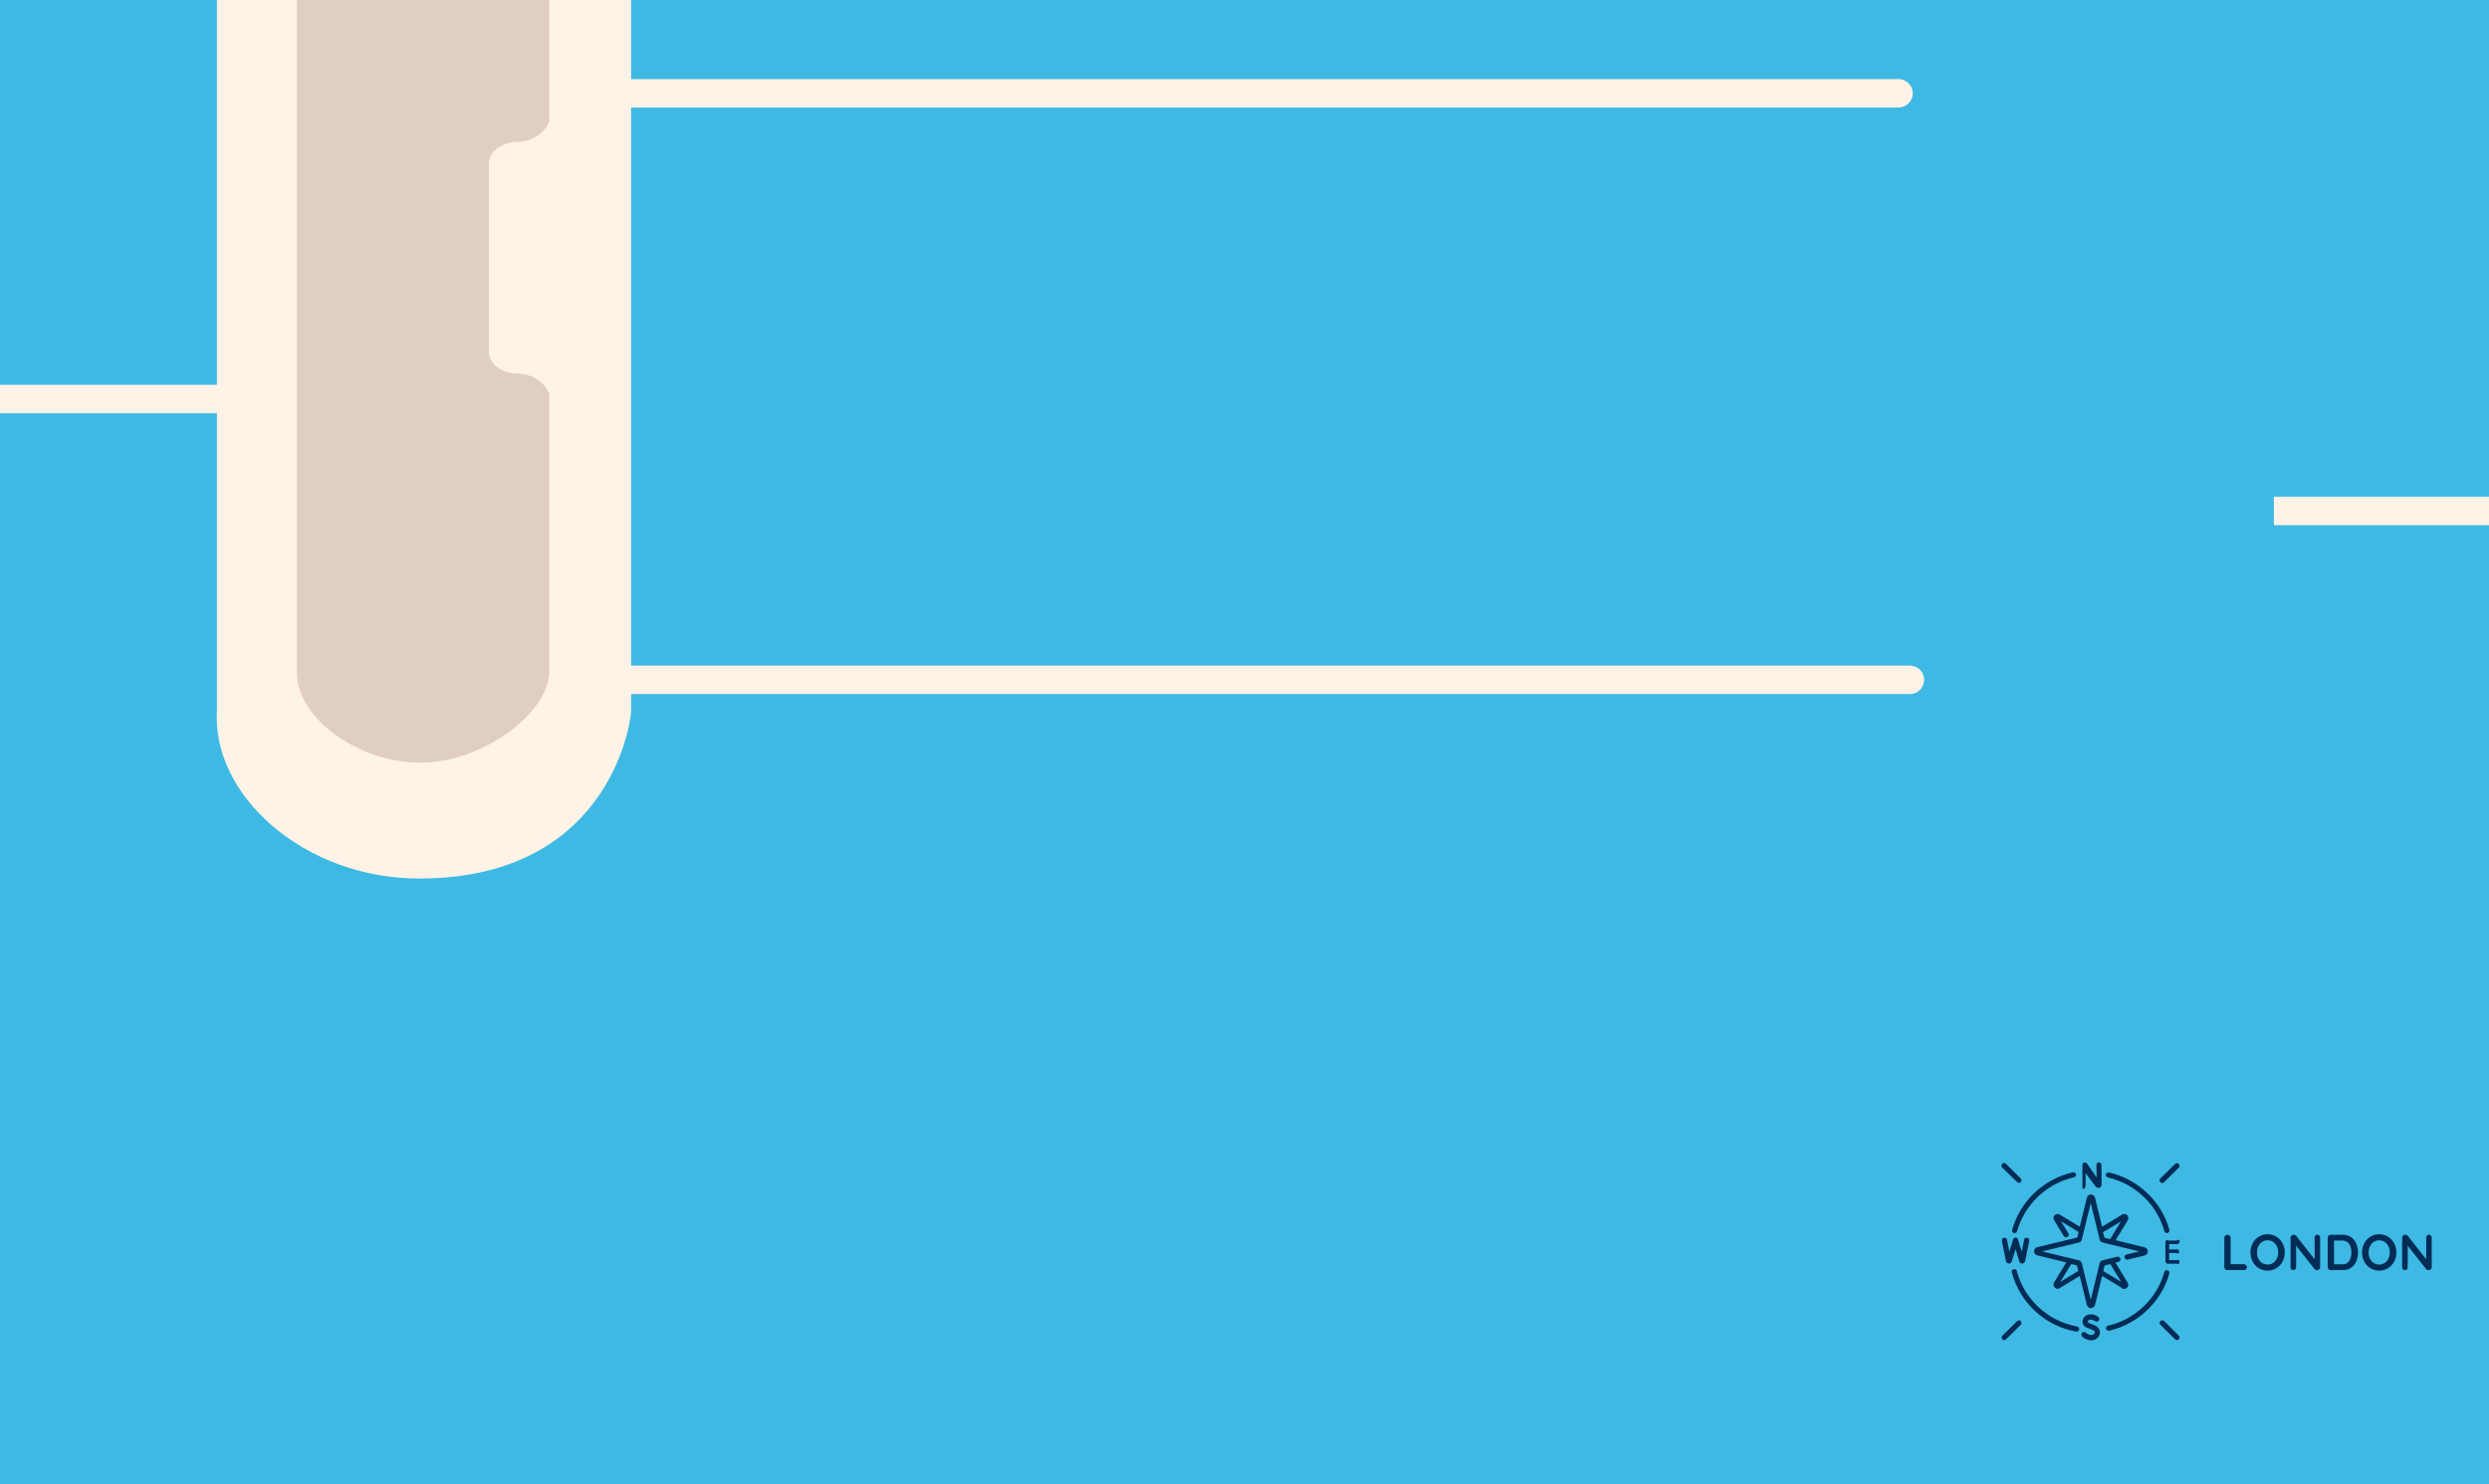 <?xml version="1.0" encoding="UTF-8" standalone="no"?>
<!-- Generator: Adobe Illustrator 25.4.1, SVG Export Plug-In . SVG Version: 6.00 Build 0)  -->

<svg
   version="1.1"
   x="0px"
   y="0px"
   viewBox="0 0 1400 835.2"
   style="enable-background:new 0 0 1400 835.2;"
   xml:space="preserve"
   id="svg598"
   sodipodi:docname="en-londra_arka.svg"
   inkscape:version="1.1.2 (b8e25be833, 2022-02-05)"
   xmlns:inkscape="http://www.inkscape.org/namespaces/inkscape"
   xmlns:sodipodi="http://sodipodi.sourceforge.net/DTD/sodipodi-0.dtd"
   xmlns="http://www.w3.org/2000/svg"
   xmlns:svg="http://www.w3.org/2000/svg"><rect x="0" y="0" width="1400" height="835.2" fill="#808080" stroke="none"/><defs
   id="defs602">
	
	
	
	
	
	
	
	
	
	
	
	
	
	
	
	
	
	
	
	
	
	
	
	
	
	
	
	
	
	
	
	
	
	
	
	
	
	
	
	
	
	
	
	

		
		
	
		
		
	
		
		
	
		
		
	
		
		
	
		
		
	
		
		
	
		
		
	
		
		
	
		
		
	
		
		
	
		
		
	
		
		
	
		
		
	
		
		
	
		
		
	
		
		
	
		
		
	
		
		
	
		
		
	
		
		
	
		
		
	
		
		
	
		
		
	
		
		
	
		
		
	
		
		
	
		
		
	
		
		
	
		
		
	
		
		
	
		
		
	
		
		
	
		
		
	
		
		
	
		
		
	
		
		
	
		
		
	
		
		
	
		
		
	
		
		
	
		
		
	
		
		
	
		
		
	
			
		
			
			
		
			
				
		
			
				
		
			
		
			
				
		
			
		
			
				
		
			
			
		
			
			
		
			
			
		
			
			
		
			
			
		
			
				
		
			
				
		
			
		
			
				
		
			
			
		
			
				
		
			
				
		
			
			
		
			
			
		
			
				
		
			
				
		
			
				
		
			
				
		
			
				
		
			
			
		
			
				
		
			
		
			
			
		
			
				
		
			
				
		
			
			
		
			
				
		
			
			
		
			
		
			
				
		
			
				
		
			
				
		
			
			
		
			
			
		
			
				
		
			
				
		
			
			
		
			
				
		
			
				
		
			
			
		
			
		
			
		
			
			
		
			
			
		
			
				
		
			
				
		
			
			
		
			
				
		
			
			
		
			
				
		
			
				
		
			
				
		
			
				
		
			
			
		
			
			
		
			
				
		
			
		
			
				
		
			
				
		
			
			
		
			
				
		
			
			
		
			
			
		
			
			
		
			
			
		
			
			
		
			
				
		
			
				
		
			
			
		
			
				
		
			
			
		
			
				
		
			
				
		
			
			
		
			
			
		
			
			
		
			
				
		
			
				
		
			
			
		
			
				
		
	

		
		
	</defs><sodipodi:namedview
   id="namedview600"
   pagecolor="#ffffff"
   bordercolor="#666666"
   borderopacity="1.0"
   inkscape:pageshadow="2"
   inkscape:pageopacity="0.0"
   inkscape:pagecheckerboard="0"
   showgrid="false"
   inkscape:zoom="6.1371427"
   inkscape:cx="1225.163"
   inkscape:cy="695.68205"
   inkscape:window-width="3840"
   inkscape:window-height="2054"
   inkscape:window-x="-11"
   inkscape:window-y="-11"
   inkscape:window-maximized="1"
   inkscape:current-layer="svg598" />
<style
   type="text/css"
   id="style2">.mavi {  }
.mavi {  }
	.st0 { fill:#3DB9E4; }
	.st1 { fill:#F2E4D7; }
	.st2 { fill:#FFF2E6; }
	.st3 { fill:#A5EDEF; }
	<!-- .st4 { opacity:0.77; } -->
	.st5 { fill:#E0CFC1; }
	.st6 { fill:#002C56; }
	.st7 { fill:#FFFFFF; }
	.st8 { enable-background:new    ; }
</style>
<g
   id="Layer_2">
	<path
   class="st0"
   d="M2596-644.5h-430.1l-93,234H-1781v716.8l516.3,501.2l1578.1,249.8c447.8,357.8,903.8,504.2,1408.3,504.2   c322.7,0,605.5-112.8,767.5-194.2c45.9-23.1,82.1-43.6,106.7-58.3V-644.5z"
   id="path4" />
	<path
   class="st1"
   d="M2904,1189.8c-17,3.6-32.9,9.5-46.7,17.8l-8.3,2.8c-43.2,25.8-86.1,41.4-86.1,83.3l-5.6,47.2l-94.4,34.7   l-735.1,125.6c0,0-910.7-130.6-990.6-227.6c-79.9-97-391.2-265.1-391.2-265.1l-988-205.7l-690.9-109c0,0-151-103-340.1-236.5V726   c65.8,34.5,137.5,68.6,215.6,101.9c146.1,62.2,304,106.6,467.7,133.1l1174.5,190.1c111.9,18.1,214.9,59.6,297.5,120.1   c193.9,142,628,405.3,1219.6,439.3c466.1,26.8,800.8-98.3,1002.1-210.6V1189.8z"
   id="path6" />
	<path
   class="st2"
   d="M2905-365.6v-285h-4378V643.2c41.2,23.8,81.3,45.6,119.6,65.5c181.9,94.3,386.7,159.7,602,193.6L445.1,1091   c111,17.5,213.5,58,296.3,117.1c424.2,303,858.5,429,1334.7,429c374.4,0,671.4-127.1,828.9-216.4v-148.5   c-44.5,37.5-30.8,80-30.5,80.8c0,0,0,0,0,0l-141,67.3v0c-19.7-50.7-88-80.7-155.4-68.3c-104.8,19.3-297.1,41.7-639.7,49.3   c-521.1,11.5-959.1-264.1-1192.2-424.8c0,0,0,0,0,0L-1049.2,660c0,0,0,0,0,0L-1258,36.7c0,0,0,0,0,0V-19v-346.2l-0.2-6.5   c0.8-8.9,7.9-12.8,14.7-12.9l0.1,0.1h1353h0.2c6.3-0.1,11.5,5.1,12.1,11.4v308.6H-963v16H122v265h-982v16h982v167   c-3.1,48.1,49.2,94.8,113.8,94.8h0c111.2,0,119.9-94.8,119.2-94.8v-9h719.3c4.4,0,8-3.6,8-8l0,0c0-4.4-3.6-8-8-8H355v-314h712.9   c4.4,0,8-3.6,8-8v0c0-4.4-3.6-8-8-8H355l0-383.1c0,0,0,0,0,0c0,0,0-0.1,0-0.1c1.4-6.3,6.9-10.8,13.4-10.8h870.1   c6.3,0,11.5,6.5,11.5,11.4v159.9c0,4.8,3,8.7,9.4,8.7h1197.4c6.2,0,11.2,7.1,11.2,11.9v437.1H1279v16h1189v360h-974v16h974v376   c0,10.5,8.5,19,19,19l0,0c10.5,0,19-8.5,19-19v-93c0,0,0,0,0,0l28,0c0,0,0,0,0,0c0.2,1.5,4,43.9,40.8,36.1   c42.7-9,32.1-52,31.8-53.2c0,0,0,0,0,0h29.4c23.7,0,42.8-19.2,42.8-42.8V596.8c0-3.5,2.9-6.4,6.4-6.4H2904v-66h-220   c-2.8,0-5-2.2-5-5v-307c0,0,0,0,0,0h128.9c0,0,0,0,0,0l0-32.7c0,0,0,0,0,0c30.5,0,28-31.3,28-31.3s0-370.2,0-444.7   C2836-335.3,2871.3-354.2,2905-365.6z"
   id="path8" />
	<path
   class="st3"
   d="M695.9,77.3"
   id="path10" />
	<g
   class="st4"
   id="g60">
		<path
   class="st5"
   d="M-940.5-486.5h-321c-2.5,0-4.5-2-4.5-4.5v-137c0-2.5,2-4.5,4.5-4.5h321c2.5,0,4.5,2,4.5,4.5v137    C-936-488.6-938-486.5-940.5-486.5z"
   id="path12" />
		<path
   class="st5"
   d="M-562.5-486.5h-321c-2.5,0-4.5-2-4.5-4.5v-137c0-2.5,2-4.5,4.5-4.5h321c2.5,0,4.5,2,4.5,4.5v137    C-558-488.6-560-486.5-562.5-486.5z"
   id="path14" />
		<path
   class="st5"
   d="M245.1-486.5H45.3c-3,0-6-0.7-8.6-2l-84.5-42.2c-4.5-2.3-7.3-6.1-7.3-10.3v-79.3c0-6.8,7.1-12.3,15.8-12.3    h284.3c8.8,0,15.8,5.5,15.8,12.3v121.5C261-492,253.9-486.5,245.1-486.5z"
   id="path16" />
		<path
   class="st5"
   d="M1576.9-198.5h-270.7c-6.7,0-12.1-5.4-12.1-12.1v-138.7c0-6.7,5.4-12.1,12.1-12.1h270.7    c6.7,0,12.1,5.4,12.1,12.1v138.7C1589-204,1583.6-198.5,1576.9-198.5z"
   id="path18" />
		<path
   class="st5"
   d="M2156.8-198.5h-509.7c-6.7,0-12.2-5.4-12.2-12.2v-138.7c0-6.7,5.4-12.2,12.2-12.2h509.7    c6.7,0,12.2,5.4,12.2,12.2v138.7C2169-204,2163.5-198.5,2156.8-198.5z"
   id="path20" />
		<path
   class="st5"
   d="M2458.9-198.5h-239.8c-6.7,0-12.1-5.4-12.1-12.1v-138.8c0-6.7,5.4-12.1,12.1-12.1h239.8    c6.7,0,12.1,5.4,12.1,12.1v138.8C2471-204,2465.6-198.5,2458.9-198.5z"
   id="path22" />
		<path
   class="st5"
   d="M2807.2-195.5h-0.5c-7.6,0-13.8-4.7-13.8-10.5v-26.6c0-6-6.2-10.9-13.8-10.9h-0.5c-7.6,0-13.8-4.9-13.8-10.9    v-96.3c0-6-6.2-10.9-13.8-10.9H2654c-7.2,0-13,4.9-13,10.9v96.3c0,6-5.8,10.9-13,10.9h-4.9c-7.2,0-13,4.9-13,10.9v23.8    c0,0-8.4,10.7-16.3,13.3h-0.5c-7.9-2.6-14.3,2.1-15.2,8v101.4c0.9,5.9,7.3,10.7,15.2,11.6h0.5c7.9-0.9,16.3,9.7,16.3,9.7v25.4    c0,6,5.8,10.9,13,10.9h4.9c7.2,0,13,4.9,13,10.9v96.3c0,6,5.8,10.9,13,10.9h97.2c7.6,0,13.8-4.9,13.8-10.9v-96.3    c0-6,6.2-10.9,13.8-10.9h0.5c7.6,0,13.8-4.9,13.8-10.9V-64c0-5.8,6.2-10.5,13.8-10.5h0.5c7.6,0,13.8-4.7,13.8-10.5v-100    C2821-190.8,2814.8-195.5,2807.2-195.5z"
   id="path24" />
		<path
   class="st5"
   d="M275,198.8V91.2c0.7-6.3,7.6-11.4,16-11.4h0c8.5,0,15.4-5.1,18-11.4v-113c-2.6-6.3-9.5-11.4-18-11.4h0    c-8.5,0-15.4-5.1-16-11.4v-107.6c0.7-6.3,7.6-11.4,16-11.4h0c2.1,0,4.3-0.7,6.4-1.8c7.2-3.7,11.6-11.4,11.6-19.5v-33.8    c0-10.2-5.8-21.2-14.1-31.8c-29-36.5-84.8-35.4-112.7,1.9c-8.8,11.7-15.2,22.7-15.2,29.9v619.9c0,25.9,34.8,50.9,70,50.7    c35.2-0.2,72-28.5,72-51.4V221.6c-2.6-6.3-9.5-11.4-18-11.4h0C282.5,210.2,275.7,205.1,275,198.8z"
   id="path26" />
		<path
   class="st5"
   d="M-1295.4-84.5h-56.3c-8.5,0-15.4-6.9-15.4-15.4v-90.3c0-8.5,6.9-15.4,15.4-15.4h56.3    c8.5,0,15.4,6.9,15.4,15.4v90.3C-1280-91.4-1286.9-84.5-1295.4-84.5z"
   id="path28" />
		<path
   class="st5"
   d="M-1295.4,43.5h-56.3c-8.5,0-15.4-6.9-15.4-15.4v-90.3c0-8.5,6.9-15.4,15.4-15.4h56.3    c8.5,0,15.4,6.9,15.4,15.4v90.3C-1280,36.6-1286.9,43.5-1295.4,43.5z"
   id="path30" />
		<path
   class="st5"
   d="M-1292.2,154.2l-51.8,12.4c-11.4,2.7-23-3.6-23-12.5V67.6c0-7.3,7.9-13.1,17.6-13.1h51.8    c9.7,0,17.6,5.9,17.6,13.1v74.1C-1280,147.4-1284.9,152.4-1292.2,154.2z"
   id="path32" />
		<path
   class="st5"
   d="M-1255.3,289.6l-49.5,8.2c-9.2,1.5-18.5-3-20.9-10.1l-30.1-89.6c-2.4-7.1,3.1-14.1,12.3-15.6l49.5-8.2    c9.2-1.5,18.5,3,20.9,10.1l30.1,89.6C-1240.7,281.1-1246.2,288.1-1255.3,289.6z"
   id="path34" />
		<path
   class="st5"
   d="M-1212.7,415.9l-49.5,8.2c-9.2,1.5-18.5-3-20.9-10.1l-30.1-89.6c-2.4-7.1,3.1-14.1,12.3-15.6l49.5-8.2    c9.2-1.5,18.5,3,20.9,10.1l30.1,89.6C-1198.1,407.4-1203.6,414.4-1212.7,415.9z"
   id="path36" />
		<path
   class="st5"
   d="M-1169.2,545.7l-49.5,8.2c-9.2,1.5-18.5-3-20.9-10.1l-30.1-89.6c-2.4-7.1,3.1-14.1,12.3-15.6l49.5-8.2    c9.2-1.5,18.5,3,20.9,10.1l30.1,89.6C-1154.5,537.2-1160,544.2-1169.2,545.7z"
   id="path38" />
		<path
   class="st5"
   d="M2649.9,671.5H2562c-8.3,0-15.1-6.7-15.1-15.1V360.5c0-8.3,6.7-15.1,15.1-15.1h87.9c8.3,0,15.1,6.7,15.1,15.1    v295.9C2665,664.7,2658.2,671.5,2649.9,671.5z"
   id="path40" />
		<path
   class="st5"
   d="M2598.8,939.5h-75.7c-3.9,0-7.1-3.2-7.1-7.1V814.6c0-3.9,3.2-7.1,7.1-7.1h75.7c3.9,0,7.1,3.2,7.1,7.1v117.7    C2606,936.3,2602.8,939.5,2598.8,939.5z"
   id="path42" />
		<path
   class="st5"
   d="M-956.4,800L-956.4,800c0,10.9,9.9,20.3,23.9,22.7l1468.7,244.2c18.9,3.1,36.8-7.9,36.8-22.7v-1    c0-10.9-10-20.4-23.9-22.7L-919.6,777.4C-938.5,774.2-956.4,785.2-956.4,800z"
   id="path44" />
		<path
   class="st5"
   d="M-1467-630.5v133h84.9c8.3,0,15.1-6.7,15.1-15.1v-117.9H-1467z"
   id="path46" />
		<path
   class="st5"
   d="M-96.8-630.5h-336.4c-4.1,2.2-6.8,5.9-6.8,10.1v121.7c0,6.8,7.1,12.3,15.9,12.3h132.4c4.2,0,8.2,1.3,11.2,3.6    l9.2,7c6.2,4.7,16.3,4.7,22.5,0l9.2-7c3-2.3,7-3.6,11.2-3.6h122.6c8.8,0,15.9-5.5,15.9-12.3v-121.7    C-90-624.6-92.7-628.3-96.8-630.5z"
   id="path48" />
		<path
   class="st5"
   d="M623.2-577.5h9.7c5,0,9.1-3.6,9.1-8.1v-44.9H389v44.7c0,4.6,4.1,8.3,9.2,8.3h9.6c5.1,0,9.2,3.7,9.2,8.3v4.5    c0,4.6-4.1,8.3-9.2,8.3h-9.6c-5.1,0-9.2,3.7-9.2,8.3v94.9c0,4.3,4.3,7.9,9.7,7.9h49.6c5.4,0,9.7-3.5,9.7-7.9v-8.3    c0-4.3,4.3-7.9,9.7-7.9h19.1c5.1,0,9.2,3.5,9.2,7.9v8.3c0,4.3,4.1,7.9,9.2,7.9H517h11.8c5.1,0,9.2-3.5,9.2-7.9v-8.3    c0-4.3,4.1-7.9,9.2-7.9h16.1c5.4,0,9.7,3.5,9.7,7.9v8.3c0,4.3,4.3,7.9,9.7,7.9h49.6c5.4,0,9.7-3.5,9.7-7.9v-94.9    c0-4.6-4.1-8.3-9.2-8.3h-9.6c-5.1,0-9.2-3.7-9.2-8.3v-4.5C614-573.8,618.1-577.5,623.2-577.5z"
   id="path50" />
		<path
   class="st5"
   d="M701.3-630.5l9.4,178.3c0.2,3.8,4.3,6.7,9.2,6.7h29c0,0,6.3,1.1,8.2,3.1l7.4,7.8c1.9,2,4.9,3.2,8.2,3.1h26.9    h7.6h26.9c3.2,0.1,6.3-1.1,8.2-3.1l7.4-7.8c1.9-2,8.2-3.1,8.2-3.1h29.3c4.9,0,9-3,9.2-6.7l9.4-178.3H701.3z"
   id="path52" />
		<path
   class="st5"
   d="M1208.5-630.5H996.1L977-617.9c-3.9,2.6-4.1,7.2-0.4,10.4l8.9,7.8c3.6,3.2,3.4,7.8-0.4,10.4l-48.7,32.4    c-3.9,2.6-4.1,7.2-0.4,10.4l92.5,81.2c3.6,3.2,9.7,3.7,13.6,1.1l48.7-32.4c3.9-2.6,9.9-2.1,13.6,1.1l5.5,4.9    c3.6,3.2,9.7,3.7,13.6,1.1l70.3-46.7c3.9-2.6,4.1-7.2,0.4-10.4l-5.5-4.9c-3.6-3.2-3.4-7.8,0.4-10.4l48.7-32.4    c3.9-2.6,4.1-7.2,0.4-10.4L1208.5-630.5z"
   id="path54" />
		<path
   class="st5"
   d="M1378-630.5v60.4c0,5.8,6.3,10.6,14.1,10.6h186.9c7.8,0,14-4.6,14-10.3v-21.4c0-5.7,6.3-10.3,14-10.3h9.9    c7.8,0,14,4.6,14,10.3v21.4c0,5.7,6.3,10.3,14,10.3h186.9c7.8,0,14-4.6,14-10.3v-21.4c0-5.7,6.3-10.3,14-10.3h9.9    c7.8,0,14.1,4.6,14.1,10.3v21.4c0,5.7,6.3,10.3,14.1,10.3h183.8c7.8,0,14.1-4.6,14.1-10.3v-21.5c0-5.6,6.3-10.2,14-10.2h10    c7.7,0,14,4.6,14,10.2v24.1c0,5.9,6.3,10.7,14,10.7h186.9c7.8,0,14.1-4.8,14.1-10.7v-63.3H1378z"
   id="path56" />
		<path
   class="st5"
   d="M-1298-334.5h-168v108h168c8.3,0,15-6.7,15-15v-78.1C-1283-327.8-1289.7-334.5-1298-334.5z"
   id="path58" />
	</g>
	<path
   class="st1"
   d="M2794.1,216.5l-164.4,0c0,0-34-6.9-43.4-18.2l-35.6-77.5c-14.4-17.4-10.6-58.1-10.6-58.1c0-2.8,0-5.6-0.1-8.5   v-408.6c0-10.3-8.3-18.6-18.6-18.6l-18.4-69.2c-14.4-14-24.7-30.9-28.8-49.5l-21.4-95.8h-60.4l19.5,95.3v25.2   c0,40.2-42.6,72.8-95.2,72.8c-58,0-115.2-10.6-166.8-31l-33.5-13.2c-19.6-7.7-42.5-8.9-63.2-3.3l-117,31.7   c-16.4,4.5-34.3,4.7-51,0.6l-116.1-28.4c-26.8-6.6-55.5,4.3-65.1,24.5c-5.4,11.4-19.6,19-35.5,18.8l-289.9-3.6   c-49.4-0.6-87.6-33.3-82.9-70.9l14.7-118.5h-58.8l-23.5,144.8c-6.1,37.3-47.5,65.2-96.6,65.2H403.6c-29,0-52.6-18-52.6-40.2v-169.8   h-67.5c16.1,16.3,25.8,49.7,26.5,49.7v110.1c-0.7,11.1-27.1,19.3-27.1,19.3H13.3c-5.9,0-11.8-1.3-16.8-3.7l-51.2-24.4   c-16.6-7.9-37.4-8.6-54.8-1.8l-62.4,24.5c-9.1,3.6-19.1,5.4-29.3,5.4h-250.2c-18.6,0-33.6-11.5-33.6-25.6v-134.1   c0-6.4,2.8-12.7,7.9-17.8l1.5-1.5H-526v107.9c-0.4,26-61.9,47.1-61.9,47.1H-1255c0,0-45.7-15.8-48-35.1v-119.9h-32v112.3   c0,27.4-29.1,49.7-64.9,49.7h-73.1v72H137.1c56.2,2,112,10.1,164.3,25.9v0c52.3,15.8,164.3,9.1,164.3,9.1h702.8   c16.2,0,41.1-5.7,64.7-13.5c55.4-18.4,115.1-27.7,175.5-28.5l934.3-9h0h88.8c4.8-1.2,9.6-0.9,14.2-0.3c25.3,0,46.1,45.9,46.1,45.9   l1,377.9c-1,12.6-1.4,26.6-1,43.9c1.2,49.7,1,565.6,1,565.6h23.9V309.1c0-26.3,21.3-47.6,47.6-47.6h212.5c17,0,30.8-13.8,30.8-30.8   l0-0.4C2808,222.7,2801.8,216.5,2794.1,216.5z"
   id="path62" />
</g>

<g
   id="g580">
			<g
   id="g578">
				<path
   class="st6"
   d="m 1134.6,665.1 c 0.3,0.3 0.7,0.4 1,0.4 0.4,0 0.7,-0.1 1,-0.4 0.6,-0.6 0.6,-1.5 0,-2.1 l -8.3,-8.2 c -0.6,-0.6 -1.5,-0.6 -2.1,0 -0.6,0.6 -0.6,1.5 0,2.1 z m 37.3,3.8 c 0.8,0 1.2,-1.5 1.2,-1.5 v -7.3 l 5.7,7.5 c 0.5,0.6 1.3,0.9 2,0.7 0.8,-0.2 1.3,-0.9 1.3,-1.7 l -0.1,-11.2 c 0,-0.8 -0.7,-1.4 -1.6,-1.4 h 0.2 c -0.8,0 -1.5,0.7 -1.4,1.5 l 0.1,7 -5.4,-7.8 c -0.4,-0.5 -1,-0.8 -1.6,-0.6 -0.6,0.2 -1,0.8 -1,1.4 v 12 c -0.2,0 -0.2,1.4 0.6,1.4 z m 13.8,-6.4 c 7.5,1.7 14.4,5.5 20,10.8 5.6,5.3 9.6,12 11.7,19.4 0.2,0.6 0.8,1.1 1.4,1.1 0.1,0 0.3,0 0.4,-0.1 0.8,-0.2 1.2,-1 1,-1.8 -2.2,-7.9 -6.5,-15 -12.5,-20.7 -6,-5.7 -13.4,-9.7 -21.4,-11.5 -0.8,-0.2 -1.6,0.3 -1.8,1.1 -0.1,0.8 0.4,1.5 1.2,1.7 z m -57.4,47.1 c 0,0.1 0,0.1 0.1,0.2 0.2,0.7 0.9,1.1 1.6,1.1 v 0 c 0.7,0 1.4,-0.5 1.6,-1.2 v 0 l 2.1,-6.9 2.1,6.9 c 0,0 0,0 0,0.1 0.2,0.7 0.9,1.1 1.6,1.1 v 0 c 0.7,0 1.4,-0.5 1.6,-1.2 0,-0.1 0,-0.1 0.1,-0.2 l 2.3,-11.4 c 0.2,-0.8 -0.4,-1.6 -1.2,-1.7 -0.8,-0.2 -1.6,0.4 -1.7,1.1 l -1.3,6.7 -2.1,-6.8 c -0.2,-0.6 -0.8,-1.1 -1.4,-1.1 -0.7,0 -1.3,0.5 -1.4,1.2 l -2.1,6.7 -1.3,-6.7 c -0.2,-0.8 -0.9,-1.3 -1.7,-1.1 -0.8,0.2 -1.3,0.9 -1.2,1.7 z m 87.9,-44 c 0.4,0 0.7,-0.1 1,-0.4 l 8.3,-8.2 c 0.6,-0.6 0.6,-1.5 0,-2.1 -0.6,-0.6 -1.5,-0.6 -2.1,0 l -8.3,8.2 c -0.6,0.6 -0.6,1.5 0,2.1 0.4,0.2 0.8,0.4 1.1,0.4 z m 8.3,34.4 c 0.8,-0.1 1.5,-0.7 1.5,-1.5 0,-0.8 -0.7,-1.5 -1.5,-0.5 h -4.9 c -0.8,-1 -1.6,0.5 -1.6,0.5 V 710 c 0,0 0.8,1.5 1.6,1 h 4.9 c 0.8,0.4 1.5,-0.2 1.5,-1 0,-0.8 -0.7,-1.5 -1.5,-1 h -4.4 v -4 h 4.1 c 0.8,0.7 1.5,0 1.5,-0.8 0,-0.8 -0.7,-1.5 -1.5,-1.2 h -4.1 v -3 z m -91.7,-6.3 c 0.1,0 0.3,0.1 0.4,0.1 0.6,0 1.2,-0.4 1.4,-1.1 2.1,-7.4 6.2,-14.2 11.8,-19.5 5.7,-5.4 12.6,-9.1 20.2,-10.8 0.8,-0.2 1.3,-1 1.1,-1.7 -0.2,-0.8 -1,-1.3 -1.7,-1.1 -8.1,1.8 -15.5,5.8 -21.6,11.5 -6,5.7 -10.4,12.9 -12.6,20.8 -0.3,0.8 0.2,1.6 1,1.8 z m 86.4,21 c -0.8,-0.2 -1.6,0.2 -1.8,1 -2.1,7.4 -6.1,14.1 -11.7,19.4 -5.6,5.3 -12.5,9.1 -20,10.8 -0.8,0.2 -1.3,1 -1.1,1.7 0.2,0.7 0.8,1.1 1.4,1.1 0.1,0 0.2,0 0.3,0 8,-1.8 15.4,-5.8 21.4,-11.5 6,-5.7 10.3,-12.8 12.5,-20.7 0.2,-0.8 -0.3,-1.6 -1,-1.8 z m -1.9,28.6 c -0.6,-0.6 -1.5,-0.6 -2.1,0 -0.6,0.6 -0.6,1.5 0,2.1 l 8.3,8.2 c 0.3,0.3 0.7,0.4 1,0.4 0.4,0 0.7,-0.1 1,-0.4 0.6,-0.6 0.6,-1.5 0,-2.1 z m -22.6,-18.1 c 0.6,0 1.2,-0.2 1.7,-0.7 0.8,-0.8 0.9,-1.9 0.3,-2.9 l -6.8,-11.2 1.7,-0.4 c 0.8,-0.2 1.3,-1 1.1,-1.8 -0.2,-0.8 -1,-1.3 -1.8,-1.1 l -8.2,2 c -0.9,0.2 -1.5,0.9 -1.7,1.7 l -5,20.5 -5,-20.5 c -0.2,-0.9 -0.9,-1.5 -1.7,-1.7 l -20.6,-5 20.6,-5 c 0.9,-0.2 1.5,-0.9 1.7,-1.7 l 5,-20.5 5,20.5 c 0.2,0.9 0.9,1.5 1.7,1.7 l 20.6,5 -7.2,1.7 c -0.8,0.2 -1.3,1 -1.1,1.8 0.2,0.8 1,1.3 1.8,1.1 l 9.5,-2.3 c 1.1,-0.3 1.8,-1.2 1.8,-2.3 0,-1.1 -0.7,-2 -1.8,-2.3 l -16.3,-4 6.8,-11.2 c 0.6,-0.9 0.4,-2.1 -0.3,-2.9 -0.8,-0.8 -2,-0.9 -2.9,-0.3 l -11.2,6.8 -4,-16.3 c -0.3,-1.1 -1.2,-1.8 -2.3,-1.8 v 0 c -1.1,0 -2,0.7 -2.3,1.8 l -4,16.3 -11.2,-6.8 c -1,-0.6 -2.1,-0.4 -2.9,0.3 -0.8,0.8 -0.9,1.9 -0.3,2.9 l 5.4,8.8 c 0.3,0.5 0.8,0.7 1.3,0.7 0.3,0 0.5,-0.1 0.8,-0.2 0.7,-0.4 0.9,-1.3 0.5,-2 l -4.2,-6.8 10,6.1 -0.8,3.1 -22.5,5.4 c -1.1,0.3 -1.8,1.2 -1.8,2.3 0,1.1 0.7,2 1.8,2.3 l 16.3,4 -6.8,11.2 c -0.6,0.9 -0.4,2.1 0.3,2.9 0.5,0.5 1.1,0.7 1.7,0.7 0.4,0 0.8,-0.1 1.2,-0.4 l 11.2,-6.8 4,16.3 c 0.3,1.1 1.2,1.8 2.3,1.8 v 0 c 1.1,0 2,-0.7 2.3,-1.8 l 4,-16.3 11.2,6.8 c 0.2,0.4 0.7,0.5 1.1,0.5 z m -1.7,-38 -6.1,10 -3.2,-0.8 -0.8,-3.1 z m -34.1,34 6.1,-10 3.2,0.8 0.8,3.1 z m 24.1,-6.1 0.8,-3.1 3.2,-0.8 6.1,10 z m -5.2,30.4 c -1.4,-0.5 -2.8,-1.1 -3.2,-1.3 -0.3,-0.3 -0.3,-0.6 -0.3,-0.7 0,-0.2 0.2,-0.7 0.9,-0.9 1.6,-0.5 3.1,0.7 3.2,0.7 0.6,0.5 1.5,0.4 2.1,-0.2 0.5,-0.6 0.4,-1.5 -0.2,-2.1 -0.1,-0.1 -2.7,-2.2 -5.9,-1.3 -1.6,0.5 -2.7,1.7 -3,3.3 -0.2,1.5 0.4,2.9 1.7,3.7 0.1,0 0.1,0.1 0.2,0.1 0.1,0 1.7,0.7 3.5,1.4 0.5,0.2 1.7,0.7 1.5,1.6 -0.1,0.6 -0.9,1.3 -2,1.3 -1.2,0 -2.3,-0.5 -3,-1.2 -0.5,-0.6 -1.5,-0.6 -2.1,-0.1 -0.6,0.5 -0.6,1.5 -0.1,2.1 1.3,1.4 3.2,2.2 5.1,2.2 2.5,0 4.5,-1.6 4.9,-3.7 0.3,-1.7 -0.4,-3.8 -3.3,-4.9 z m -43.2,-2.2 -8.3,8.2 c -0.6,0.6 -0.6,1.5 0,2.1 0.3,0.3 0.7,0.4 1,0.4 0.4,0 0.7,-0.1 1,-0.4 l 8.3,-8.2 c 0.6,-0.6 0.6,-1.5 0,-2.1 -0.5,-0.6 -1.4,-0.6 -2,0 z m 33.7,3 c -16.4,-2.9 -29.7,-15.2 -33.9,-31.2 -0.2,-0.8 -1,-1.2 -1.8,-1 -0.8,0.2 -1.2,1 -1,1.8 4.5,17.1 18.7,30.2 36.2,33.3 0.1,0 0.2,0 0.3,0 0.7,0 1.3,-0.5 1.4,-1.2 0.1,-0.8 -0.4,-1.5 -1.2,-1.7 z"
   id="path576" />
			</g>
		</g>
<path
   id="text2870-5"
   style="font-size:28.415px;line-height:1.25;font-family:sans-serif;fill:#002c56;fill-opacity:1;stroke-width:1.937"
   d="M 1275.459 694.438 C 1274.057 694.438 1272.77 694.702 1271.596 695.232 C 1270.421 695.763 1269.397 696.502 1268.525 697.449 C 1267.673 698.377 1267.011 699.456 1266.537 700.688 C 1266.063 701.919 1265.826 703.245 1265.826 704.666 C 1265.826 706.087 1266.063 707.413 1266.537 708.645 C 1267.011 709.876 1267.673 710.965 1268.525 711.912 C 1269.397 712.84 1270.421 713.569 1271.596 714.1 C 1272.77 714.63 1274.057 714.896 1275.459 714.896 C 1276.861 714.896 1278.15 714.63 1279.324 714.1 C 1280.518 713.569 1281.54 712.84 1282.393 711.912 C 1283.264 710.965 1283.937 709.876 1284.41 708.645 C 1284.884 707.413 1285.121 706.087 1285.121 704.666 C 1285.121 703.245 1284.884 701.919 1284.41 700.688 C 1283.937 699.456 1283.264 698.377 1282.393 697.449 C 1281.54 696.502 1280.518 695.763 1279.324 695.232 C 1278.15 694.702 1276.861 694.438 1275.459 694.438 z M 1338.228 694.438 C 1336.827 694.438 1335.538 694.702 1334.363 695.232 C 1333.189 695.763 1332.166 696.502 1331.295 697.449 C 1330.443 698.377 1329.78 699.456 1329.307 700.688 C 1328.833 701.919 1328.596 703.245 1328.596 704.666 C 1328.596 706.087 1328.833 707.413 1329.307 708.645 C 1329.78 709.876 1330.443 710.965 1331.295 711.912 C 1332.166 712.84 1333.189 713.569 1334.363 714.1 C 1335.538 714.63 1336.827 714.896 1338.228 714.896 C 1339.63 714.896 1340.917 714.63 1342.092 714.1 C 1343.285 713.569 1344.31 712.84 1345.162 711.912 C 1346.034 710.965 1346.706 709.876 1347.18 708.645 C 1347.653 707.413 1347.889 706.087 1347.889 704.666 C 1347.889 703.245 1347.653 701.919 1347.18 700.688 C 1346.706 699.456 1346.034 698.377 1345.162 697.449 C 1344.31 696.502 1343.285 695.763 1342.092 695.232 C 1340.917 694.702 1339.63 694.438 1338.228 694.438 z M 1252.955 694.721 C 1252.425 694.721 1251.989 694.891 1251.648 695.232 C 1251.307 695.554 1251.137 695.963 1251.137 696.455 L 1251.137 712.879 C 1251.137 713.371 1251.297 713.788 1251.619 714.129 C 1251.96 714.451 1252.377 714.611 1252.869 714.611 L 1262.103 714.611 C 1262.596 714.611 1263.004 714.459 1263.326 714.156 C 1263.667 713.834 1263.838 713.436 1263.838 712.963 C 1263.838 712.47 1263.667 712.073 1263.326 711.77 C 1263.004 711.447 1262.596 711.287 1262.103 711.287 L 1254.688 711.287 L 1254.688 696.455 C 1254.688 695.963 1254.508 695.554 1254.148 695.232 C 1253.807 694.891 1253.41 694.721 1252.955 694.721 z M 1290.121 694.721 C 1289.629 694.721 1289.212 694.891 1288.871 695.232 C 1288.549 695.554 1288.389 695.963 1288.389 696.455 L 1288.389 713.02 C 1288.389 713.474 1288.53 713.853 1288.814 714.156 C 1289.099 714.459 1289.467 714.611 1289.922 714.611 C 1290.396 714.611 1290.774 714.459 1291.059 714.156 C 1291.362 713.853 1291.514 713.474 1291.514 713.02 L 1291.514 700.887 L 1301.941 714.129 C 1302.074 714.28 1302.264 714.403 1302.51 714.498 C 1302.775 714.574 1303.031 714.611 1303.277 714.611 C 1303.77 714.611 1304.178 714.451 1304.5 714.129 C 1304.841 713.788 1305.012 713.371 1305.012 712.879 L 1305.012 696.312 C 1305.012 695.858 1304.868 695.479 1304.584 695.176 C 1304.3 694.873 1303.931 694.721 1303.477 694.721 C 1303.003 694.721 1302.624 694.873 1302.34 695.176 C 1302.056 695.479 1301.914 695.858 1301.914 696.312 L 1301.914 708.541 L 1291.57 695.346 C 1291.438 695.137 1291.229 694.985 1290.945 694.891 C 1290.661 694.777 1290.386 694.721 1290.121 694.721 z M 1311.006 694.721 C 1310.513 694.721 1310.097 694.891 1309.756 695.232 C 1309.434 695.554 1309.273 695.963 1309.273 696.455 L 1309.273 712.879 C 1309.273 713.371 1309.434 713.788 1309.756 714.129 C 1310.097 714.451 1310.513 714.611 1311.006 714.611 L 1317.797 714.611 C 1319.634 714.611 1321.179 714.166 1322.43 713.275 C 1323.699 712.385 1324.665 711.192 1325.328 709.695 C 1325.991 708.18 1326.322 706.504 1326.322 704.666 C 1326.322 703.302 1326.133 702.024 1325.754 700.83 C 1325.394 699.618 1324.844 698.558 1324.105 697.648 C 1323.386 696.72 1322.496 696 1321.436 695.488 C 1320.375 694.977 1319.161 694.721 1317.797 694.721 L 1311.006 694.721 z M 1352.891 694.721 C 1352.398 694.721 1351.982 694.891 1351.641 695.232 C 1351.319 695.554 1351.156 695.963 1351.156 696.455 L 1351.156 713.02 C 1351.156 713.474 1351.3 713.853 1351.584 714.156 C 1351.868 714.459 1352.237 714.611 1352.691 714.611 C 1353.165 714.611 1353.544 714.459 1353.828 714.156 C 1354.131 713.853 1354.283 713.474 1354.283 713.02 L 1354.283 700.889 L 1364.711 714.129 C 1364.843 714.28 1365.033 714.403 1365.279 714.498 C 1365.544 714.574 1365.801 714.611 1366.047 714.611 C 1366.539 714.611 1366.946 714.451 1367.268 714.129 C 1367.609 713.788 1367.779 713.371 1367.779 712.879 L 1367.779 696.312 C 1367.779 695.858 1367.638 695.479 1367.353 695.176 C 1367.069 694.873 1366.701 694.721 1366.246 694.721 C 1365.773 694.721 1365.393 694.873 1365.109 695.176 C 1364.825 695.479 1364.682 695.858 1364.682 696.312 L 1364.682 708.539 L 1354.34 695.346 C 1354.207 695.137 1353.999 694.985 1353.715 694.891 C 1353.431 694.777 1353.156 694.721 1352.891 694.721 z M 1275.459 697.846 C 1276.633 697.846 1277.666 698.15 1278.557 698.756 C 1279.447 699.362 1280.149 700.187 1280.66 701.229 C 1281.172 702.251 1281.426 703.397 1281.426 704.666 C 1281.426 705.935 1281.172 707.091 1280.66 708.133 C 1280.149 709.156 1279.447 709.97 1278.557 710.576 C 1277.666 711.182 1276.633 711.486 1275.459 711.486 C 1274.284 711.486 1273.252 711.182 1272.361 710.576 C 1271.471 709.97 1270.771 709.156 1270.26 708.133 C 1269.767 707.091 1269.522 705.935 1269.522 704.666 C 1269.522 703.378 1269.767 702.222 1270.26 701.199 C 1270.771 700.176 1271.471 699.362 1272.361 698.756 C 1273.252 698.15 1274.284 697.846 1275.459 697.846 z M 1338.228 697.846 C 1339.403 697.846 1340.436 698.15 1341.326 698.756 C 1342.216 699.362 1342.916 700.187 1343.428 701.229 C 1343.939 702.251 1344.195 703.397 1344.195 704.666 C 1344.195 705.935 1343.939 707.091 1343.428 708.133 C 1342.916 709.156 1342.216 709.97 1341.326 710.576 C 1340.436 711.182 1339.403 711.486 1338.228 711.486 C 1337.054 711.486 1336.021 711.182 1335.131 710.576 C 1334.241 709.97 1333.539 709.156 1333.027 708.133 C 1332.535 707.091 1332.289 705.935 1332.289 704.666 C 1332.289 703.378 1332.535 702.222 1333.027 701.199 C 1333.539 700.176 1334.241 699.362 1335.131 698.756 C 1336.021 698.15 1337.054 697.846 1338.228 697.846 z M 1312.824 697.988 L 1317.514 697.988 C 1318.404 697.988 1319.17 698.169 1319.814 698.529 C 1320.458 698.889 1320.989 699.381 1321.406 700.006 C 1321.823 700.612 1322.127 701.322 1322.316 702.137 C 1322.525 702.932 1322.629 703.776 1322.629 704.666 C 1322.629 705.859 1322.448 706.967 1322.088 707.99 C 1321.747 708.994 1321.197 709.808 1320.439 710.434 C 1319.682 711.04 1318.707 711.344 1317.514 711.344 L 1312.824 711.344 L 1312.824 697.988 z " /></svg>
